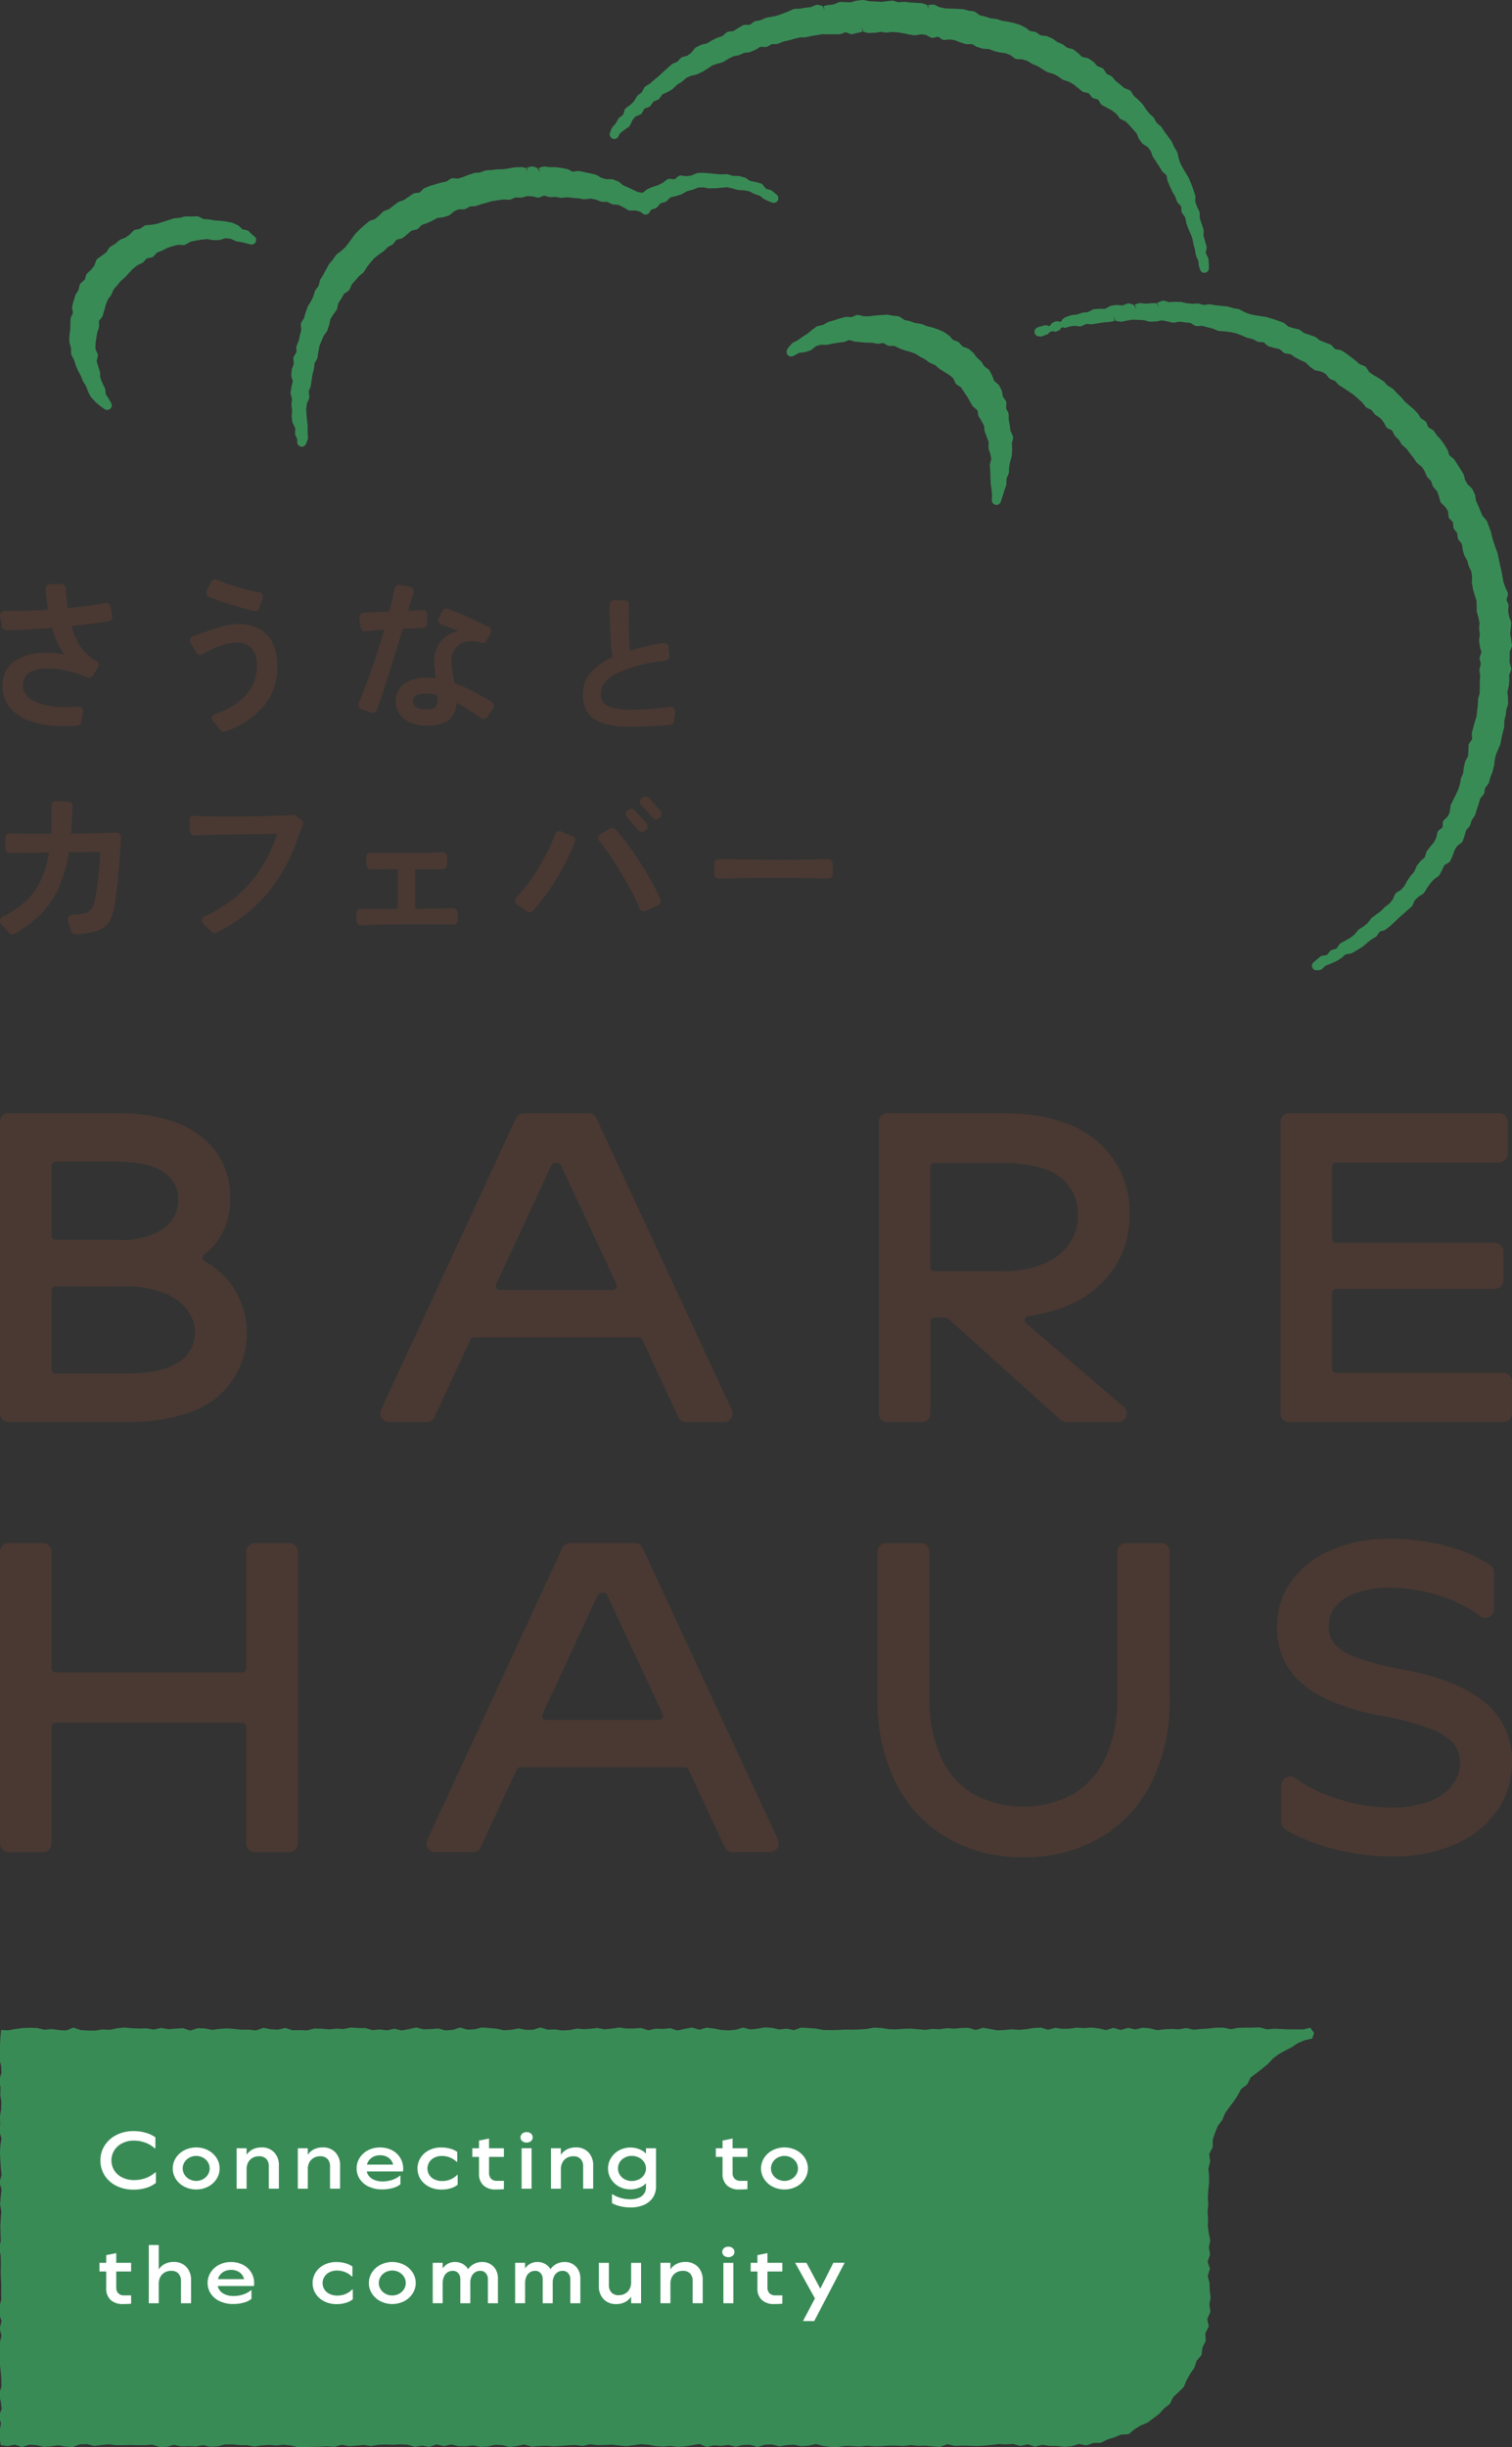 <svg xmlns="http://www.w3.org/2000/svg" xmlns:xlink="http://www.w3.org/1999/xlink" width="165.637" height="268" viewBox="0 0 165.637 268"><rect x="0" y="0" width="165.637" height="268" fill="#333333" stroke="none"/><defs><clipPath id="a"><rect width="165.637" height="268" fill="none"/></clipPath></defs><g clip-path="url(#a)"><path d="M.954,171.545A.954.954,0,0,1,0,170.591V138.649a.954.954,0,0,1,.954-.954H12.7c4.037,0,7.158.85,9.274,2.525a8.177,8.177,0,0,1,3.239,6.8,7.483,7.483,0,0,1-2.827,6.18.452.452,0,0,0,.06.744,9.4,9.4,0,0,1,2.6,2.14,9.181,9.181,0,0,1-1.44,12.874c-2.236,1.718-5.592,2.59-9.972,2.59ZM6.1,156.672a.452.452,0,0,0-.452.452v8.65a.452.452,0,0,0,.452.452h7.4c2.864,0,4.859-.416,6.1-1.271a3.769,3.769,0,0,0,1.755-3.293,4.136,4.136,0,0,0-.761-2.3,5.608,5.608,0,0,0-2.506-1.905,11.564,11.564,0,0,0-4.585-.78Zm0-13.656a.452.452,0,0,0-.452.452v7.665a.453.453,0,0,0,.452.452h6.882a8.269,8.269,0,0,0,4.934-1.24,3.78,3.78,0,0,0,1.6-3.233,3.414,3.414,0,0,0-1.551-2.923c-1.1-.789-2.865-1.172-5.408-1.172Z" transform="translate(0 -15.787)" fill="#493932"/><path d="M80.573,171.545a.953.953,0,0,1-.864-.551l-3.952-8.479a.453.453,0,0,0-.409-.261H57.337a.454.454,0,0,0-.41.262l-3.936,8.477a.954.954,0,0,1-.865.552h-4.12a.954.954,0,0,1-.866-1.354l14.785-31.942a.954.954,0,0,1,.866-.553h7.07a.952.952,0,0,1,.865.552L85.557,170.19a.953.953,0,0,1-.865,1.355ZM66.207,143.157a.452.452,0,0,0-.409.261l-6.046,13.015a.453.453,0,0,0,.41.642H72.513a.452.452,0,0,0,.409-.644l-6.066-13.014a.453.453,0,0,0-.409-.261Z" transform="translate(-5.395 -15.787)" fill="#493932"/><path d="M129.3,171.545a.955.955,0,0,1-.638-.244l-12.319-11.087a.453.453,0,0,0-.3-.117h-1.209a.452.452,0,0,0-.452.452v10.042a.954.954,0,0,1-.954.954h-3.742a.953.953,0,0,1-.954-.954V138.65a.953.953,0,0,1,.954-.954h12.593c4.414,0,7.869,1,10.266,2.976A10.136,10.136,0,0,1,136.2,148.9a10.362,10.362,0,0,1-1.628,5.69,11.18,11.18,0,0,1-4.807,4.032,15.79,15.79,0,0,1-4.662,1.3.451.451,0,0,0-.236.791l10.7,9.155a.953.953,0,0,1-.621,1.678Zm-14.469-28.389a.452.452,0,0,0-.452.452v10.951a.453.453,0,0,0,.452.452h7.4a11.3,11.3,0,0,0,4.7-.87,6.242,6.242,0,0,0,2.742-2.23,5.289,5.289,0,0,0,.882-2.922,5.041,5.041,0,0,0-1.962-4.271c-1.344-1.036-3.483-1.562-6.358-1.562Z" transform="translate(-12.466 -15.787)" fill="#493932"/><path d="M159.4,171.545a.953.953,0,0,1-.954-.954V138.65a.953.953,0,0,1,.954-.954h22.981a.953.953,0,0,1,.954.954v3.507a.954.954,0,0,1-.954.954H164.546a.452.452,0,0,0-.452.452v7.9a.452.452,0,0,0,.452.452H181.91a.954.954,0,0,1,.954.954V156a.955.955,0,0,1-.954.954H164.546a.452.452,0,0,0-.452.452v8.275a.452.452,0,0,0,.452.452h18.3a.953.953,0,0,1,.954.954v3.508a.953.953,0,0,1-.954.954Z" transform="translate(-18.166 -15.787)" fill="#493932"/><path d="M27.934,224.736a.953.953,0,0,1-.954-.954V211.017a.453.453,0,0,0-.452-.452H6.1a.453.453,0,0,0-.452.452v12.765a.953.953,0,0,1-.954.954H.954A.954.954,0,0,1,0,223.782V191.841a.954.954,0,0,1,.954-.954H4.7a.953.953,0,0,1,.954.954v12.765a.452.452,0,0,0,.452.452H26.529a.452.452,0,0,0,.452-.452V191.841a.953.953,0,0,1,.954-.954h3.742a.954.954,0,0,1,.954.954v31.942a.954.954,0,0,1-.954.954Z" transform="translate(0 -21.886)" fill="#493932"/><path d="M86.3,224.735a.953.953,0,0,1-.864-.551L81.481,215.7a.453.453,0,0,0-.409-.261H63.061a.455.455,0,0,0-.41.262l-3.936,8.477a.954.954,0,0,1-.865.552h-4.12a.953.953,0,0,1-.866-1.354l14.785-31.942a.954.954,0,0,1,.866-.553h7.071a.954.954,0,0,1,.865.552l14.83,31.942a.953.953,0,0,1-.865,1.355ZM71.931,196.346a.452.452,0,0,0-.409.261l-6.045,13.015a.452.452,0,0,0,.409.642h12.35a.451.451,0,0,0,.409-.644l-6.066-13.014a.454.454,0,0,0-.409-.261Z" transform="translate(-6.051 -21.886)" fill="#493932"/><path d="M124.555,225.3a16.4,16.4,0,0,1-8.273-2.083,14.435,14.435,0,0,1-5.687-6.049,20.287,20.287,0,0,1-2.026-9.355V191.842a.953.953,0,0,1,.954-.954h3.788a.953.953,0,0,1,.954.954v15.925a15.79,15.79,0,0,0,1.2,6.436,9.054,9.054,0,0,0,3.49,4.1,11.549,11.549,0,0,0,11.2,0,9.069,9.069,0,0,0,3.492-4.1,15.836,15.836,0,0,0,1.2-6.435V191.842a.953.953,0,0,1,.954-.954h3.835a.954.954,0,0,1,.954.954v15.972a20.266,20.266,0,0,1-2.027,9.356,14.442,14.442,0,0,1-5.687,6.048,16.5,16.5,0,0,1-8.32,2.083" transform="translate(-12.448 -21.886)" fill="#493932"/><path d="M170.536,225.148a25.186,25.186,0,0,1-6.368-.838,19.783,19.783,0,0,1-5.216-2.1.955.955,0,0,1-.46-.816v-4.056a.953.953,0,0,1,1.51-.774,16.419,16.419,0,0,0,4.747,2.3,19.384,19.384,0,0,0,5.74.916,11.423,11.423,0,0,0,4.336-.713,5.451,5.451,0,0,0,2.456-1.818,4.078,4.078,0,0,0,.777-2.364,3.213,3.213,0,0,0-.685-2.077,6.333,6.333,0,0,0-2.546-1.635,29.018,29.018,0,0,0-5.368-1.425c-3.854-.731-6.741-1.888-8.583-3.44a7.819,7.819,0,0,1-2.853-6.344,8.383,8.383,0,0,1,1.521-4.91,10.4,10.4,0,0,1,4.334-3.431,15.655,15.655,0,0,1,6.472-1.265,23.749,23.749,0,0,1,6.4.84,14.931,14.931,0,0,1,4.636,2.072.951.951,0,0,1,.4.776v4.014a.954.954,0,0,1-1.531.76,14.823,14.823,0,0,0-4.224-2.158,17.533,17.533,0,0,0-5.633-.935,10.453,10.453,0,0,0-3.937.641,4.743,4.743,0,0,0-2.149,1.557,3.531,3.531,0,0,0-.638,2.039,3,3,0,0,0,.581,1.835,5.436,5.436,0,0,0,2.32,1.5,29.124,29.124,0,0,0,5.276,1.379c3.884.733,6.856,1.92,8.834,3.528a8.1,8.1,0,0,1,3.071,6.677,9.1,9.1,0,0,1-1.563,5.159,10.835,10.835,0,0,1-4.544,3.718,16.757,16.757,0,0,1-7.11,1.386" transform="translate(-18.118 -21.825)" fill="#493932"/><path d="M7.055,87.808a11.567,11.567,0,0,1-3.371-.433A4.973,4.973,0,0,1,.86,85.489a3.768,3.768,0,0,1-.487-2.93,2.925,2.925,0,0,1,1.17-1.823,5.178,5.178,0,0,1,2.372-.9,8.194,8.194,0,0,1,1.118-.076,10.279,10.279,0,0,1,2,.21A9.644,9.644,0,0,1,5.7,77.051q-1.507.125-2.922.195Q1.641,77.3.709,77.3a.5.5,0,0,1-.494-.41L.009,75.777A.5.5,0,0,1,.5,75.182H.515q.442.011.93.011c.292,0,.6,0,.912-.009.928-.018,1.9-.061,2.9-.132-.071-.449-.131-.907-.178-1.372-.029-.293-.055-.591-.075-.9a.5.5,0,0,1,.5-.536l.624,0c.2,0,.38-.008.546-.015H6.7a.5.5,0,0,1,.5.468c.02.309.046.61.077.9l.142,1.293q1.311-.141,2.5-.309c.577-.082,1.108-.174,1.586-.271a.556.556,0,0,1,.1-.01.5.5,0,0,1,.492.406c.032.165.177.857.209,1.008a.5.5,0,0,1-.4.6c-.483.085-1.016.166-1.593.243q-1.187.158-2.48.3a7.351,7.351,0,0,0,1.2,2.524,4.78,4.78,0,0,0,1.515,1.278.5.5,0,0,1,.174.723c-.175.271-.306.492-.424.715l-.072.141a.5.5,0,0,1-.448.274.512.512,0,0,1-.19-.036,13.019,13.019,0,0,0-3.168-.9,8.755,8.755,0,0,0-1.16-.082,4.618,4.618,0,0,0-1.523.225,1.627,1.627,0,0,0-1.194,1.248c-.167.975.3,1.7,1.434,2.213a8.269,8.269,0,0,0,3.346.536c.394,0,.816-.013,1.262-.04l.03,0a.5.5,0,0,1,.488.622c-.035.143-.067.29-.1.442q-.064.329-.1.59a.5.5,0,0,1-.464.434c-.481.03-.942.047-1.377.047" transform="translate(0 -8.281)" fill="#493932"/><path d="M25.829,73.591q.3.12.652.254.726.275,1.567.539t1.665.488q.554.15,1.042.255a.488.488,0,0,0,.106.012.5.5,0,0,0,.478-.351l.064-.2c.083-.253.174-.51.3-.829a.5.5,0,0,0-.383-.675c-.41-.071-.843-.163-1.3-.276-.7-.176-1.4-.384-2.071-.62-.465-.163-.885-.325-1.255-.483a.5.5,0,0,0-.2-.041.5.5,0,0,0-.458.294l-.066.141c-.112.236-.229.469-.353.7l-.047.085a.5.5,0,0,0,.253.706" transform="translate(-2.925 -8.217)" fill="#493932"/><path d="M32.473,79.1a3.415,3.415,0,0,0-1.5-1.443,4.862,4.862,0,0,0-2.16-.461A6.672,6.672,0,0,0,27,77.471c-.635.181-1.29.395-1.947.637-.413.152-.82.29-1.216.413a.51.51,0,0,0-.315.324.527.527,0,0,0,.062.459q.256.389.487.8l.112.2a.5.5,0,0,0,.3.249.5.5,0,0,0,.39-.046c.308-.176.628-.343.956-.5a10.352,10.352,0,0,1,1.479-.568,4.837,4.837,0,0,1,1.345-.212,2.241,2.241,0,0,1,1.533.539,2.6,2.6,0,0,1,.645,1.957,4.655,4.655,0,0,1-1.293,3.365,7.615,7.615,0,0,1-3.3,1.948.5.5,0,0,0-.212.817q.312.339.581.669c.075.092.142.179.2.259a.5.5,0,0,0,.578.177,9.709,9.709,0,0,0,4.172-2.719,6.522,6.522,0,0,0,1.505-4.587,5.44,5.44,0,0,0-.593-2.558" transform="translate(-2.694 -8.851)" fill="#493932"/><path d="M51.817,87.762a3.973,3.973,0,0,1-2.453-.718,2.456,2.456,0,0,1-.052-3.833,4.093,4.093,0,0,1,2.541-.691c.165,0,.328.006.487.017s.315.03.469.054l-.072-.765c-.023-.234-.047-.44-.07-.617a3.594,3.594,0,0,1,.62-2.567,3.267,3.267,0,0,1,1.983-1.222c-.46-.2-.909-.384-1.346-.549q-.276-.1-.52-.191a.5.5,0,0,1-.266-.722c.113-.2.225-.4.335-.6l.068-.128a.5.5,0,0,1,.612-.251q.4.139.869.326.725.293,1.487.638t1.451.69c.249.124.476.243.683.354a.5.5,0,0,1,.183.711q-.1.159-.21.343c-.09.152-.172.295-.246.429a.5.5,0,0,1-.61.228,3.088,3.088,0,0,0-.879-.179l-.151,0a2.475,2.475,0,0,0-1.088.243,1.914,1.914,0,0,0-.876.876,2.607,2.607,0,0,0-.186,1.54q.035.374.124.885c.058.344.112.691.158,1.046A16.522,16.522,0,0,1,57.2,84.158c.6.326,1.185.668,1.759,1.023a.5.5,0,0,1,.143.722c-.1.131-.195.275-.3.433s-.2.313-.29.464a.5.5,0,0,1-.331.238.5.5,0,0,1-.4-.087c-.344-.252-.7-.5-1.069-.738a18.5,18.5,0,0,0-1.638-.948,2.32,2.32,0,0,1-.832,1.9,4.037,4.037,0,0,1-2.426.6m-.054-3.506a2.287,2.287,0,0,0-1.107.2.715.715,0,0,0-.344.663.7.7,0,0,0,.344.62,1.792,1.792,0,0,0,1,.23c.62,0,1-.089,1.16-.274a1.15,1.15,0,0,0,.2-.842,1.089,1.089,0,0,1-.018-.2,1.775,1.775,0,0,0-.018-.241,5.1,5.1,0,0,0-1.223-.158M45.91,86.383a.505.505,0,0,1-.194-.039q-.232-.1-.5-.194t-.521-.171a.5.5,0,0,1-.312-.269.5.5,0,0,1,0-.413c.144-.333.3-.7.457-1.112q.38-.975.788-2.126t.806-2.382q.4-1.23.736-2.4-.815.053-1.488.106c-.207.016-.594.051-.611.051a.5.5,0,0,1-.5-.451c-.005-.05-.078-.677-.112-.947a.605.605,0,0,1,.109-.434.544.544,0,0,1,.361-.22s2.138-.065,2.788-.089q.248-.922.425-1.718c.066-.3.121-.568.166-.807a.5.5,0,0,1,.493-.411.531.531,0,0,1,.092.008c.164.031.345.062.541.095s.366.058.529.081a.5.5,0,0,1,.418.624q-.056.215-.132.482L49.8,75.207c.426-.023.82-.05,1.185-.08,0,0,.4-.034.419-.034a.5.5,0,0,1,.342.134.505.505,0,0,1,.16.379c0,.134-.013.808-.015.97a.5.5,0,0,1-.489.5l-.629.02q-.726.025-1.559.061-.389,1.311-.822,2.71t-.85,2.7q-.417,1.3-.77,2.346l-.385,1.131a.5.5,0,0,1-.475.34" transform="translate(-5.083 -8.296)" fill="#493932"/><path d="M77.321,88.1a9.755,9.755,0,0,1-3.044-.39,3.032,3.032,0,0,1-1.649-1.179,3.649,3.649,0,0,1-.5-1.985,3.484,3.484,0,0,1,.829-2.319,6.848,6.848,0,0,1,2.39-1.729q-.08-.636-.144-1.507t-.1-1.783q-.04-.916-.056-1.706c-.006-.28-.008-.534-.008-.758a.5.5,0,0,1,.5-.5l.223.008q.287.011.563.011l.359,0a.5.5,0,0,1,.5.529c-.011.191-.018.4-.023.629-.011.467-.013.968-.008,1.5s.021,1.047.048,1.546.056.935.088,1.307c.6-.188,1.255-.362,1.96-.518.529-.116,1.093-.223,1.683-.32a.5.5,0,0,1,.081-.007.5.5,0,0,1,.5.469l.006.09q.024.367.072.725l.012.092a.5.5,0,0,1-.433.568,17.422,17.422,0,0,0-5.166,1.3c-1.273.619-1.919,1.394-1.919,2.3a1.588,1.588,0,0,0,.3,1,1.887,1.887,0,0,0,1.077.583,9.487,9.487,0,0,0,2.175.191c.3,0,.669-.017,1.116-.049s.91-.068,1.394-.112.928-.085,1.332-.127c0,0,.246-.025.264-.025a.5.5,0,0,1,.5.573c-.052.292-.087.547-.108.791l-.01.12a.541.541,0,0,1-.461.5q-.274.023-.6.044-.606.04-1.282.072c-.452.022-.893.04-1.322.057s-.811.023-1.14.023" transform="translate(-8.269 -8.512)" fill="#493932"/><path d="M1.356,113.7a.5.5,0,0,1-.39-.186c-.059-.073-.125-.151-.2-.232q-.291-.336-.611-.663a.554.554,0,0,1-.154-.452.517.517,0,0,1,.251-.385,12.328,12.328,0,0,0,2.143-1.35,7.34,7.34,0,0,0,1.912-2.32,10.834,10.834,0,0,0,1.054-3.381q-1.028,0-1.992.017l-1.692.035c-.209.005-.576.019-.583.019a.5.5,0,0,1-.5-.491l-.023-1.158a.5.5,0,0,1,.5-.516c.007,0,.441.015.688.021q.77.019,1.761.018H5.6q.053-.744.052-1.593c.012-.426.009-.836-.009-1.232l-.012-.242a.5.5,0,0,1,.5-.528l1.365.078a.5.5,0,0,1,.471.553c-.025.232-.041.446-.051.67-.011.243-.024.452-.035.629l-.035.849c-.012.272-.031.537-.054.8L10,102.624q1.052-.017,1.911-.053c.307-.012.834-.038.843-.038a.5.5,0,0,1,.351.143.508.508,0,0,1,.151.376q-.013.4-.043.892-.053.875-.133,1.895t-.186,2.035q-.106,1.019-.221,1.886a12.5,12.5,0,0,1-.257,1.417,3.231,3.231,0,0,1-.735,1.488,2.877,2.877,0,0,1-1.417.761,10.764,10.764,0,0,1-1.967.265H8.265a.5.5,0,0,1-.483-.37l-.088-.311c-.076-.266-.159-.531-.248-.8a.506.506,0,0,1,.463-.666,8.065,8.065,0,0,0,1.033-.078,1.633,1.633,0,0,0,.921-.4,1.983,1.983,0,0,0,.46-.9,12.236,12.236,0,0,0,.257-1.285c.076-.5.145-1.021.2-1.558s.106-1.041.142-1.514.054-.85.054-1.133l-1.2.008-2.235.027a14.853,14.853,0,0,1-1.211,4.1,9.9,9.9,0,0,1-2.09,2.886,14.171,14.171,0,0,1-2.633,1.934.5.5,0,0,1-.251.068" transform="translate(0 -11.36)" fill="#493932"/><path d="M26.193,113.76a.5.5,0,0,1-.363-.155l-.27-.282q-.3-.305-.6-.589a.5.5,0,0,1,.138-.826,14.005,14.005,0,0,0,6.166-5.233,15.48,15.48,0,0,0,1.78-3.8q-.319,0-1.037.017t-1.664.027q-.947.009-1.974.027t-1.992.043l-2.405.062a.506.506,0,0,1-.5-.49c0-.073-.043-1.094-.044-1.124a.5.5,0,0,1,.5-.523h.027c.288.016.618.029.989.04q.964.025,2.134.035l.775,0q.793,0,1.616-.012,1.222-.019,2.329-.045c.737-.017,1.386-.038,1.946-.061q.664-.029,1.048-.057h.036a.5.5,0,0,1,.3.1c.109.081.523.4.578.444a.5.5,0,0,1,.151.593c-.034.079-.069.164-.1.255q-.142.364-.39.894a18.55,18.55,0,0,1-3.515,6.454,17.533,17.533,0,0,1-5.426,4.145.5.5,0,0,1-.226.054" transform="translate(-2.685 -11.559)" fill="#493932"/><path d="M44.6,113.426a.5.5,0,0,1-.5-.485c0-.006,0-.051,0-.058-.006-.236-.009-.486-.009-.74a.526.526,0,0,1,.151-.368.513.513,0,0,1,.352-.153l.461.008q.341.005.744.005l.87-.005c.617-.006,1.27-.009,1.954-.009v-4.338q-1.133,0-2.081.009c-.33,0-.856.012-.86.012a.5.5,0,0,1-.5-.493l-.019-.848a.5.5,0,0,1,.5-.5l2.058.026q.883.009,1.84.01t1.85-.01q.894-.008,1.593-.035l.544-.021a.5.5,0,0,1,.5.519c-.006.287-.01.542-.01.8a.554.554,0,0,1-.15.379.53.53,0,0,1-.355.166s-.546-.005-.893-.005H50.531v4.32l4.162-.051a.5.5,0,0,1,.347.14.507.507,0,0,1,.155.351c0,.041.009.6.01.813a.5.5,0,0,1-.5.5c-.007,0-.463-.016-.737-.022q-.851-.017-1.984-.018H49.637q-1.212,0-2.337.018t-1.975.053c-.266.012-.717.035-.727.035" transform="translate(-5.055 -12.088)" fill="#493932"/><path d="M65.313,111.21a.5.5,0,0,1-.306-.1l-.236-.178q-.355-.256-.718-.5l-.1-.063a.5.5,0,0,1-.089-.769,15.244,15.244,0,0,0,1-1.16,21.015,21.015,0,0,0,1.39-2.011,24.462,24.462,0,0,0,1.186-2.177c.263-.548.493-1.088.685-1.61a.5.5,0,0,1,.471-.327.5.5,0,0,1,.215.048l.177.082c.266.126.536.24.807.347l.212.083a.5.5,0,0,1,.282.652,25.462,25.462,0,0,1-1.175,2.539,27.094,27.094,0,0,1-1.771,2.9,21.275,21.275,0,0,1-1.663,2.083.506.506,0,0,1-.371.164M77.84,111.1a.488.488,0,0,1-.18-.035.5.5,0,0,1-.285-.278c-.215-.525-.474-1.078-.768-1.645-.394-.758-.825-1.526-1.285-2.286s-.931-1.486-1.407-2.169c-.334-.477-.658-.912-.966-1.3a.5.5,0,0,1,.154-.753l.093-.051c.266-.145.506-.282.736-.418l.19-.113a.511.511,0,0,1,.26-.072.5.5,0,0,1,.374.166c.364.406.751.88,1.15,1.409.5.666,1.008,1.393,1.505,2.161s.96,1.551,1.38,2.328c.327.6.617,1.185.864,1.73a.5.5,0,0,1-.265.672l-.243.1q-.445.2-.877.4l-.213.1a.489.489,0,0,1-.219.051m-.2-8.7a.5.5,0,0,1-.374-.168c-.109-.122-1.286-1.414-1.286-1.414a.5.5,0,0,1,.044-.719l.12-.1a.5.5,0,0,1,.683.027l1.3,1.437a.5.5,0,0,1-.046.718l-.117.1a.507.507,0,0,1-.327.12m1.523-1.355a.5.5,0,0,1-.347-.167l-.362-.411q-.275-.311-.559-.612l-.359-.384A.5.5,0,0,1,77.4,99.1a.5.5,0,0,1,.171-.35l.112-.1a.507.507,0,0,1,.331-.124.5.5,0,0,1,.352.145l1.3,1.429a.5.5,0,0,1,.131.362.509.509,0,0,1-.166.35l-.114.1a.5.5,0,0,1-.335.128h-.029" transform="translate(-7.306 -11.296)" fill="#493932"/><path d="M101.36,106.9l0-.106a.5.5,0,0,0-.5-.514c-.007,0-.387.013-.607.019l-1.889.035q-1.092.017-2.319.018t-2.454-.009q-1.228-.009-2.3-.027c-.717-.012-2.4-.05-2.407-.05a.5.5,0,0,0-.5.506c0,.053,0,1.082,0,1.134a.5.5,0,0,0,.5.506c.007,0,.527-.019.829-.025l1.921-.035q1.066-.017,2.247-.018h2.336q1.154,0,2.182.018l1.8.035.664.017a.5.5,0,0,0,.5-.507l0-.138c-.005-.289-.005-.575,0-.859" transform="translate(-10.133 -12.184)" fill="#493932"/><path d="M158.907,110.538a.5.5,0,0,1-.327-.884l.7-.594a.5.5,0,0,1,.245-.114l.421-.069a.258.258,0,0,0,.158-.094l.243-.312a.5.5,0,0,1,.259-.174l.391-.111a.252.252,0,0,0,.141-.1l.245-.366a.494.494,0,0,1,.171-.158l1.066-.6.433-.337.417-.5a.5.5,0,0,1,.123-.108l.481-.3.417-.351.4-.509a.5.5,0,0,1,.1-.1l.977-.724.374-.389.54-.417.364-.443.24-.542a.5.5,0,0,1,.2-.235l.441-.263.392-.426.311-.571.344-.512.421-.483.264-.6a.512.512,0,0,1,.066-.112l.352-.456a.481.481,0,0,1,.072-.075l.356-.3a.24.24,0,0,0,.07-.11l.154-.5a.505.505,0,0,1,.084-.16l.344-.44.384-.458.268-.5.122-.557a.5.5,0,0,1,.189-.3l.3-.225a.251.251,0,0,0,.1-.194l.009-.357a.5.5,0,0,1,.156-.35l.353-.337a.243.243,0,0,0,.053-.074l.2-.42.082-.661a.5.5,0,0,1,.045-.163l.239-.507.3-.575.26-.574.194-.588.1-.6a.518.518,0,0,1,.041-.132l.207-.449.058-.582.17-.724a.47.47,0,0,1,.051-.129l.237-.42a.255.255,0,0,0,.025-.095l.035-.543.02-.57a.5.5,0,0,1,.095-.277l.254-.35a.25.25,0,0,0,.046-.172l-.042-.435a.515.515,0,0,1,.014-.176l.152-.579.171-.623.181-.58.145-1.282.035-.629a.5.5,0,0,1,.018-.107l.144-.516.017-.639,0-.639.041-.61-.074-.6a.489.489,0,0,1,.011-.189l.12-.471a.272.272,0,0,0,0-.12l-.106-.452a.506.506,0,0,1,.015-.283l.149-.417a.246.246,0,0,0,0-.158l-.127-.425-.107-.736a.484.484,0,0,1,0-.156l.088-.495-.084-.625a.483.483,0,0,1,0-.119l.048-.521-.122-.625-.173-.61a.5.5,0,0,1-.019-.135l0-.579-.028-.56-.2-.616-.181-.63-.115-.66a.473.473,0,0,1-.006-.112l.029-.564-.075-.555-.28-.591a.448.448,0,0,1-.038-.1l-.129-.51-.314-.568a.47.47,0,0,1-.047-.113l-.141-.5-.087-.6a.264.264,0,0,0-.055-.126l-.292-.356a.509.509,0,0,1-.11-.255l-.058-.452a.241.241,0,0,0-.05-.121l-.277-.355a.5.5,0,0,1-.105-.28l-.025-.417a.246.246,0,0,0-.072-.16L173.5,61.1a.5.5,0,0,1-.142-.309l-.041-.471a.254.254,0,0,0-.038-.112l-.246-.389-.438-.421a.5.5,0,0,1-.14-.231l-.158-.563-.185-.507a.23.23,0,0,0-.046-.075l-.336-.384a.5.5,0,0,1-.1-.166l-.164-.469a.229.229,0,0,0-.056-.091l-.345-.36a.506.506,0,0,1-.1-.153l-.217-.517-.3-.473-.513-.424a.506.506,0,0,1-.105-.116l-.313-.473-.386-.477-.346-.48-.487-.427a.509.509,0,0,1-.1-.122l-.263-.439-.414-.416a.5.5,0,0,1-.1-.137l-.2-.405a.25.25,0,0,0-.114-.116l-.385-.192a.507.507,0,0,1-.22-.215l-.249-.472-.355-.436-.506-.335a.492.492,0,0,1-.131-.119l-.295-.385a.241.241,0,0,0-.092-.073l-.438-.209a.5.5,0,0,1-.185-.151l-.325-.43-.957-.855-1.032-.7-.537-.334a.527.527,0,0,1-.108-.09l-.318-.354a.256.256,0,0,0-.084-.055l-.444-.178a.512.512,0,0,1-.2-.152l-.314-.393a.246.246,0,0,0-.079-.066l-.411-.216-.614-.129a.5.5,0,0,1-.2-.085l-.427-.3-.483-.47a.228.228,0,0,0-.075-.051l-.5-.223-.583-.307-.467-.318a.259.259,0,0,0-.1-.038l-.475-.073a.5.5,0,0,1-.256-.12l-.351-.308a.259.259,0,0,0-.111-.057l-.512-.117-.573-.152a.489.489,0,0,1-.209-.114l-.33-.3a.25.25,0,0,0-.152-.064l-.437-.027a.5.5,0,0,1-.212-.062l-.452-.251-.627-.144a.582.582,0,0,1-.1-.034l-.54-.244-.585-.224-.593-.114-.622-.086-.63-.043a.5.5,0,0,1-.164-.04l-.521-.225-.579-.137-.542-.155h-.045c-.153,0-.533.024-.534.024H145.8a.5.5,0,0,1-.26-.073l-.418-.253a.255.255,0,0,0-.112-.036l-.522-.036-.569-.092-.6.105a.472.472,0,0,1-.1.011.488.488,0,0,1-.112-.013l-.576-.132-.53-.1H141.9l-.5.1-.717.037a.492.492,0,0,1-.128-.017l-.546-.145c-.053-.007-1.2-.058-1.255-.059l-.613.1-.583.112a.484.484,0,0,1-.095.009.53.53,0,0,1-.084-.006l-.5-.086-.211-.487.112.49-.475.109-.742.056-1.238.2a.473.473,0,0,1-.079.006c-.013,0-.489-.036-.543-.039a.272.272,0,0,0-.081.024l-.423.2a.5.5,0,0,1-.211.047.543.543,0,0,1-.066,0l-.521-.068-.588.087-.342.119a.516.516,0,0,1-.17.029.331.331,0,0,0-.516.228l-.181.069-.314.135a.595.595,0,0,0-.8.248l-.128.033-.517.2a.5.5,0,0,1-.175.032c-.019,0-.214-.02-.214-.02a.5.5,0,0,1-.176-.946l.08-.04a.466.466,0,0,1,.088-.035l.571-.166a.461.461,0,0,1,.091-.018s.242-.023.258-.023a.259.259,0,0,0,.453-.14l.276-.182a.508.508,0,0,1,.215-.08l.237-.029a.487.487,0,0,1,.062,0,.233.233,0,0,0,.4-.161l.307-.228a.5.5,0,0,1,.135-.073l.536-.184a.539.539,0,0,1,.113-.025l.528-.053.595-.2a.491.491,0,0,1,.124-.027l.482-.042a.254.254,0,0,0,.086-.027l.443-.239a.5.5,0,0,1,.2-.058l.586-.042.543.009a.245.245,0,0,0,.118-.035l.419-.245a.506.506,0,0,1,.182-.065l.543-.08a.513.513,0,0,1,.073-.005c.016,0,.568.054.573.054a.274.274,0,0,0,.1-.016l.431-.17a.5.5,0,0,1,.331-.012l.42.128.28.475L139,37.614l.423-.131a.49.49,0,0,1,.148-.022c.018,0,.6.061.6.061.066,0,.631-.043.631-.043l.548-.022.282.443-.195-.462.479-.2a.51.51,0,0,1,.195-.039.487.487,0,0,1,.143.02l.456.135h.019c.13,0,.606-.033.606-.033l.66.012a.5.5,0,0,1,.1.012l.579.127.606.066c.06,0,.574-.039.586-.039a.52.52,0,0,1,.138.019l.473.135.1.007.548-.068a.486.486,0,0,1,.062,0,.46.46,0,0,1,.085.007l.559.1.614.063.633.058a.468.468,0,0,1,.1.019l.566.172.6.107a.493.493,0,0,1,.144.051l.511.272.525.212.617.135.618.1.575.08.708.206.606.2.6.221a.526.526,0,0,1,.155.091l.371.32a.268.268,0,0,0,.072.035l.514.162.557.128a.508.508,0,0,1,.19.089l.405.309.6.2.612.217a.5.5,0,0,1,.15.084l.382.313,1.125.439a.5.5,0,0,1,.192.131l.291.321a.252.252,0,0,0,.143.079l.452.077a.492.492,0,0,1,.182.069l.5.312,1.035.785.425.377a.261.261,0,0,0,.076.046l.451.17a.5.5,0,0,1,.244.2l.27.419a.244.244,0,0,0,.068.07l.437.307.537.315.543.356a.465.465,0,0,1,.095.081l.344.378.542.336a.533.533,0,0,1,.112.092l.384.422.447.421.433.514.45.39.483.4.462.484a.512.512,0,0,1,.063.081l.255.413a.245.245,0,0,0,.071.071l.394.259a.5.5,0,0,1,.19.234l.156.392a.257.257,0,0,0,.105.122l.387.228a.494.494,0,0,1,.158.145l.335.478.38.407.424.582.342.561a.49.49,0,0,1,.054.125l.12.431a.24.24,0,0,0,.081.114l.4.315a.506.506,0,0,1,.111.123l.641,1,.336.544a.511.511,0,0,1,.059.142l.128.511.257.475.45.429a.517.517,0,0,1,.114.154l.254.53a.508.508,0,0,1,.045.156l.063.516.258.566.247.6.221.506.425.511a.5.5,0,0,1,.091.151L178,62.509l.159.654.176.588.4,1.124.278,1.331.148.6.214,1.212.222.6.228.5a.5.5,0,0,1,.027.345l-.118.413a.253.253,0,0,0,.009.164l.158.384a.5.5,0,0,1,.035.243l-.052.5.117.622.189.535a.517.517,0,0,1,.028.2l-.042.585-.073.569.116.629.08.585a.5.5,0,0,1-.03.249l-.188.484a.249.249,0,0,0-.018.091v.536l-.022.552.165.561a.5.5,0,0,1-.011.335l-.171.442a.258.258,0,0,0-.017.1l.014.489-.056.648-.149.623a.27.27,0,0,0-.006.089l.064.556.01.67a.513.513,0,0,1-.025.159l-.174.536-.057.529-.151.638-.015.644a.532.532,0,0,1-.016.118l-.143.561-.138.608-.115.615a.483.483,0,0,1-.034.109l-.236.537-.24.583-.128.581-.058.553-.178.708-.242.622-.139.532a.493.493,0,0,1-.092.182l-.3.382a.247.247,0,0,0-.051.115l-.074.441a.494.494,0,0,1-.106.235l-.312.382a.242.242,0,0,0-.047.091l-.143.514-.213.619-.165.562a.514.514,0,0,1-.075.153l-.3.42-.18.56a.493.493,0,0,1-.1.189l-.32.366a.248.248,0,0,0-.052.1l-.147.519-.186.554a.491.491,0,0,1-.172.239l-.414.317a.248.248,0,0,0-.059.066l-.261.407-.215.618-.251.545a.505.505,0,0,1-.191.215l-.4.244a.238.238,0,0,0-.1.109l-.208.45-.279.529a.5.5,0,0,1-.162.18l-.448.3-.424.472-.346.5-.295.488a.5.5,0,0,1-.166.166l-.464.288-.387.368a.225.225,0,0,0-.055.08l-.207.482a.493.493,0,0,1-.136.184l-.443.377-.469.422-.482.421-.446.439-.475.437-.53.4a.5.5,0,0,1-.164.081l-.4.116a.237.237,0,0,0-.114.094l-.245.367a.52.52,0,0,1-.163.154l-.5.295-.466.384-.434.374-.633.393-.511.3a.512.512,0,0,1-.175.062l-.484.076a.258.258,0,0,0-.127.059l-.336.3-.563.372-.671.3-.514.2a.245.245,0,0,0-.08.05l-.355.324a.5.5,0,0,1-.312.131l-.293.015" transform="translate(-14.676 -4.264)" fill="#398b56"/><path d="M120.318,59.764a.481.481,0,0,1-.122-.015.5.5,0,0,1-.372-.577l0-.046,0-.581-.06-.615-.083-.573-.021-.707-.025-.621L119.6,55.4a.508.508,0,0,1,.017-.155l.125-.468a.26.26,0,0,0,0-.095l-.1-.518-.175-.529a.52.52,0,0,1-.025-.188l.027-.5a.257.257,0,0,0-.015-.1l-.183-.5-.228-.587a.527.527,0,0,1-.031-.133l-.046-.483a.247.247,0,0,0-.027-.08l-.251-.483-.3-.48a.525.525,0,0,1-.07-.19l-.06-.414a.251.251,0,0,0-.089-.158l-.372-.307a.511.511,0,0,1-.115-.135l-.583-1.009-.344-.509-.288-.445a.25.25,0,0,0-.076-.076l-.392-.249a.5.5,0,0,1-.189-.218l-.2-.444a.241.241,0,0,0-.068-.089l-.4-.335-1.052-.65a.465.465,0,0,1-.075-.057l-.373-.341-.58-.256a.485.485,0,0,1-.1-.057l-.467-.337-.525-.283-.508-.319L110.881,43l-.593-.165-.56-.193-.54-.267a.251.251,0,0,0-.113-.027l-.467,0a.5.5,0,0,1-.262-.074L108,42.067a.25.25,0,0,0-.131-.036l-.47.077a.551.551,0,0,1-.085.007.5.5,0,0,1-.1-.011L106.689,42l-.629-.012-.645-.054-.627-.062a.488.488,0,0,1-.1-.021l-.424-.134c-.035,0-.062,0-.083,0a.2.2,0,0,0-.077.012l-.455.178a.5.5,0,0,1-.129.031l-.563.06-.6.1-.6.127a.5.5,0,0,1-.1.011l-.549-.017-.5.138a.243.243,0,0,0-.088.045l-.444.355a.489.489,0,0,1-.15.082l-.519.178a.484.484,0,0,1-.112.025l-.514.052a.238.238,0,0,0-.079.025l-.633.329a.5.5,0,0,1-.685-.672l.087-.166a.469.469,0,0,1,.069-.1l.359-.405a.516.516,0,0,1,.141-.111l.544-.29.49-.357L99.623,41l.47-.387.488-.359a.507.507,0,0,1,.195-.086l.513-.105.564-.311a.529.529,0,0,1,.115-.049l.56-.157.6-.2.64-.162a.519.519,0,0,1,.122-.015l.521.031a.249.249,0,0,0,.075-.019l.444-.185a.513.513,0,0,1,.192-.038.467.467,0,0,1,.12.015l.509.126.629.007.6-.077.65-.054.7-.042a.492.492,0,0,1,.089.008l.56.1.553.053a.507.507,0,0,1,.239.089l.427.3a.233.233,0,0,0,.1.042l.459.087.646.225.637.1a.476.476,0,0,1,.111.03l.543.215.594.143.635.215.609.269a.529.529,0,0,1,.09.051l.483.35a.518.518,0,0,1,.078.069l.334.367a.244.244,0,0,0,.089.059l.445.171a.507.507,0,0,1,.2.137l.307.351a.25.25,0,0,0,.1.07l.51.191a.494.494,0,0,1,.143.083l.437.363a.456.456,0,0,1,.087.093l.315.436.467.429a.523.523,0,0,1,.089.108l.258.417a.265.265,0,0,0,.057.058l.413.305a.5.5,0,0,1,.145.17l.275.524.2.521a.246.246,0,0,0,.071.1l.381.32a.494.494,0,0,1,.127.163l.263.532a.48.48,0,0,1,.046.145l.073.473a.249.249,0,0,0,.04.091l.264.376a.5.5,0,0,1,.089.324l-.033.459a.244.244,0,0,0,.026.13l.2.406a.5.5,0,0,1,.053.214l.011.591.113.593.068.57.248.549a.5.5,0,0,1,.034.335l-.121.492.03.645-.035.681a.542.542,0,0,1-.017.106l-.16.575-.119.612-.023.563a.478.478,0,0,1-.04.179l-.2.471a.273.273,0,0,0-.02.091l-.017.57a.511.511,0,0,1-.029.154l-.195.541-.186.606-.2.629a.5.5,0,0,1-.478.349" transform="translate(-11.158 -4.464)" fill="#398b56"/><path d="M37.185,51.286a.49.49,0,0,1-.107-.012.5.5,0,0,1-.394-.521l.012-.19a.258.258,0,0,0-.021-.11l-.192-.434a.5.5,0,0,1-.042-.228l.024-.462a.244.244,0,0,0-.026-.125L36.2,48.72a.516.516,0,0,1-.046-.151L36.076,48a.524.524,0,0,1,0-.118l.052-.533-.076-.629a.48.48,0,0,1,0-.128l.063-.484a.255.255,0,0,0-.008-.088l-.136-.492a.517.517,0,0,1-.012-.212l.092-.585.135-.525a.253.253,0,0,0,0-.128l-.138-.473a.509.509,0,0,1-.018-.193l.061-.589a.458.458,0,0,1,.033-.132l.174-.444a.239.239,0,0,0,.011-.106l-.05-.452a.5.5,0,0,1,.07-.315l.236-.39a.251.251,0,0,0,.036-.135l-.01-.451a.513.513,0,0,1,.038-.2l.228-.549.122-.582.141-.537-.04-.595a.5.5,0,0,1,.08-.321l.27-.411.171-.614.228-.628a.556.556,0,0,1,.043-.089l.312-.506.268-.552.156-.53a.5.5,0,0,1,.08-.161l.3-.4a.269.269,0,0,0,.042-.089l.137-.54a.5.5,0,0,1,.059-.14l.3-.483.6-1.115a.5.5,0,0,1,.06-.088l.386-.451.351-.507a.481.481,0,0,1,.11-.114l.464-.35.456-.414.368-.469.714-.981.529-.531.481-.435.506-.415a.492.492,0,0,1,.162-.089l.471-.154a.28.28,0,0,0,.063-.04l.417-.356.405-.4a.507.507,0,0,1,.181-.113l.478-.173.5-.392.485-.364a.489.489,0,0,1,.144-.075l.5-.166,1-.68a.505.505,0,0,1,.223-.085l.428-.053a.257.257,0,0,0,.146-.072l.321-.321a.512.512,0,0,1,.164-.11l.542-.222,1.244-.372.555-.114a.289.289,0,0,0,.081-.034l.4-.258a.5.5,0,0,1,.269-.078l.575.042.56-.172.576-.23.614-.206a.473.473,0,0,1,.126-.025l.507-.034.6-.212a.483.483,0,0,1,.145-.03L58,20.982l.561-.074.711-.011.59-.094.619-.109.708-.036a.447.447,0,0,1,.083.007l.459.076.23.475-.135-.483.451-.126a.468.468,0,0,1,.135-.019.508.508,0,0,1,.17.029l.391.141.316.481-.154-.478.424-.136a.5.5,0,0,1,.154-.024.494.494,0,0,1,.062,0l.575.072.554-.007.715.084.643.132a.527.527,0,0,1,.134.049l.39.207a.239.239,0,0,0,.1.023l.535-.071a.43.43,0,0,1,.067,0,.5.5,0,0,1,.1.01l1.158.242.622.148a.49.49,0,0,1,.146.06l.447.273.512.161.63,0a.5.5,0,0,1,.181.034l.545.21a.512.512,0,0,1,.145.086l.393.334.567.242.58.277.5.232s.415.068.421.068a.261.261,0,0,0,.177-.054l.307-.251a.515.515,0,0,1,.108-.068l.484-.223.7-.23.491-.238.45-.346a.5.5,0,0,1,.31-.108.557.557,0,0,1,.066,0l.392.05a.263.263,0,0,0,.18-.057l.284-.239a.5.5,0,0,1,.323-.118.452.452,0,0,1,.077.006l.49.075.557-.073.566-.243a.485.485,0,0,1,.187-.043l.548-.02.722.059.637.07.623.042.642-.015a.5.5,0,0,1,.158.025l.463.153.636.017a.523.523,0,0,1,.123.018l.563.153a.5.5,0,0,1,.15.069l.4.273a.256.256,0,0,0,.073.027l.544.113.565.146a.5.5,0,0,1,.273.18l.269.351a.251.251,0,0,0,.133.09l.428.117a.511.511,0,0,1,.191.1l.45.381c.013.01.057.054.068.066a.5.5,0,0,1-.515.827l-.236-.077-.614-.277a.48.48,0,0,1-.1-.064l-.395-.314-.6-.207a.5.5,0,0,1-.087-.037l-.459-.252-.632-.12-.626-.035a.534.534,0,0,1-.112-.019l-.561-.167-.536-.112-1.289.112-.671.011a.562.562,0,0,1-.086-.007l-.555-.1-.56.023a.247.247,0,0,0-.086.019l-.47.2-.653.169-.573.319a.523.523,0,0,1-.094.042l-.564.186-.529.111a.242.242,0,0,0-.123.07l-.318.326a.5.5,0,0,1-.221.133l-.429.123a.251.251,0,0,0-.123.08l-.284.339a.5.5,0,0,1-.228.155l-.394.129a.252.252,0,0,0-.143.121l-.089.166a.5.5,0,0,1-.336.255.551.551,0,0,1-.107.012.5.5,0,0,1-.3-.1l-.237-.181a.236.236,0,0,0-.089-.043l-.462-.12-.607,0a.5.5,0,0,1-.255-.07l-.5-.3-.479-.231a.241.241,0,0,0-.088-.022l-.5-.036a.507.507,0,0,1-.184-.049l-.444-.216a.242.242,0,0,0-.105-.025l-.494-.007a.51.51,0,0,1-.178-.035l-.518-.206-.544-.111s-.7.081-.725.081a.475.475,0,0,1-.088-.008l-.555-.1-.607-.045L66.3,23.96s-.679.07-.7.07a.547.547,0,0,1-.1-.01l-.5-.1-.611.027a.506.506,0,0,1-.141-.02L63.82,23.8c-.036,0-.064-.005-.085-.005a.189.189,0,0,0-.079.013l-.406.161a.493.493,0,0,1-.186.036.51.51,0,0,1-.126-.016l-.5-.131-.571-.022-.561.159a.525.525,0,0,1-.143.02l-.546-.031a.251.251,0,0,0-.083.021l-.441.195a.5.5,0,0,1-.2.042l-.6-.036-1.227.175-1.193.338-.6.2a.488.488,0,0,1-.138.026l-.47.02a.253.253,0,0,0-.1.031l-.413.229a.5.5,0,0,1-.243.064l-.5,0a.25.25,0,0,0-.1.021l-.42.183-.479.4a.5.5,0,0,1-.187.1l-.5.148-.659.091a.252.252,0,0,0-.089.027l-.479.262L50.9,26.8l-.527.181a.253.253,0,0,0-.09.058l-.341.338a.5.5,0,0,1-.245.134l-.452.1a.259.259,0,0,0-.112.058l-.39.343-.453.376a.508.508,0,0,1-.21.1l-.429.1a.252.252,0,0,0-.145.093l-.266.347a.5.5,0,0,1-.163.138l-.458.243-.459.453a.452.452,0,0,1-.077.065l-.494.337-.456.36-.427.483-.382.5-.336.531a.5.5,0,0,1-.108.12l-.444.359-.385.452-.376.413-.232.53a.5.5,0,0,1-.185.229l-.41.274a.247.247,0,0,0-.081.089l-.251.458-.312.481-.035.082-.111.516a.485.485,0,0,1-.083.188l-.346.483-.289.452a.252.252,0,0,0-.035.088l-.095.5-.231.7a.492.492,0,0,1-.073.14l-.317.421-.472,1.124L39,40.878l-.092.632a.489.489,0,0,1-.063.181L38.6,42.1a.239.239,0,0,0-.021.081l-.049.488-.178.72-.188,1.241a.476.476,0,0,1-.03.111l-.176.442a.244.244,0,0,0-.012.118l.062.46a.494.494,0,0,1-.038.272l-.216.485-.086.591.034.648.055.64.073.575-.014.74.05.545a.49.49,0,0,1-.031.228l-.186.481a.5.5,0,0,1-.467.321" transform="translate(-4.122 -2.361)" fill="#398b56"/><path d="M12.726,47.967a.5.5,0,0,1-.293-.095l-.48-.345-.472-.4-.492-.524a.511.511,0,0,1-.077-.108l-.243-.461-.243-.648-.33-.536a.535.535,0,0,1-.042-.084l-.215-.547-.29-.525L9.3,43.136l-.195-.629-.275-.529a.5.5,0,0,1-.059-.229l-.006-.521L8.6,40.6a.543.543,0,0,1-.019-.13l-.006-.514.1-.743.02-.608.012-.578a.491.491,0,0,1,.046-.2l.189-.41a.247.247,0,0,0,.019-.145l-.078-.469a.519.519,0,0,1,.012-.215l.156-.566L9.24,35.4a.514.514,0,0,1,.058-.122l.274-.422.135-.544a.5.5,0,0,1,.165-.271l.346-.294a.254.254,0,0,0,.078-.12l.122-.417a.493.493,0,0,1,.144-.229l.4-.363.338-.435.209-.558a.5.5,0,0,1,.182-.243l.467-.333.436-.324a.268.268,0,0,0,.061-.066l.276-.424a.5.5,0,0,1,.166-.159l.5-.3.453-.387a.473.473,0,0,1,.14-.086l.52-.212.431-.289.416-.423a.5.5,0,0,1,.251-.142l.467-.1a.278.278,0,0,0,.091-.04l.393-.278a.489.489,0,0,1,.254-.091l.591-.042.595-.115L19.989,27a.548.548,0,0,1,.107-.022l.585-.056.541-.144a.5.5,0,0,1,.132-.018l.616.021.573-.026a.5.5,0,0,1,.228.055l.452.231a.259.259,0,0,0,.1.028l.46.018.709.126.6.031.65.085.643.123a.5.5,0,0,1,.112.036l.528.239a.511.511,0,0,1,.147.1l.316.314a.246.246,0,0,0,.1.05l.436.1a.5.5,0,0,1,.241.133l.407.4.148.105a.5.5,0,0,1-.282.917.512.512,0,0,1-.131-.017l-.255-.07-.623-.153-.627-.107a.5.5,0,0,1-.128-.041l-.49-.231-.544-.066-.1.01-.563.174a.5.5,0,0,1-.149.022l-.588,0a.493.493,0,0,1-.1-.01l-.536-.109-.649.065-.639.106-.552.114-.529.3a.506.506,0,0,1-.255.07l-.575-.022-.606.141-.595.2-.537.283-.523.2a.238.238,0,0,0-.089.061l-.329.353a.5.5,0,0,1-.271.151l-.421.082a.25.25,0,0,0-.135.077l-.3.332a.505.505,0,0,1-.157.116l-.49.231-.508.393-.843.915-.508.446-.382.462-.374.43-.266.592a.526.526,0,0,1-.061.106l-.313.413-.229.593-.163.6-.189.611a.522.522,0,0,1-.089.166l-.266.33a.253.253,0,0,0-.04.143l.014.487a.507.507,0,0,1-.026.171l-.176.537-.1.595-.091.632-.006.506a.268.268,0,0,0,.021.1l.2.455a.5.5,0,0,1,.029.307l-.1.452a.271.271,0,0,0,0,.125l.144.5.192.606a.526.526,0,0,1,.024.138l.014.5.23.59.276.564a.51.51,0,0,1,.048.167l.049.46a.212.212,0,0,0,.035.088l.293.452.27.471a.5.5,0,0,1-.436.751" transform="translate(-0.983 -3.067)" fill="#398b56"/><path d="M140.6,29.888a.5.5,0,0,1-.475-.342l-.113-.337a.5.5,0,0,1-.023-.107l-.053-.5-.25-.578a.508.508,0,0,1-.037-.125l-.092-.561-.161-.58-.109-.6-.219-.587-.254-.563-.2-.556-.118-.607a.249.249,0,0,0-.045-.1l-.273-.369a.5.5,0,0,1-.1-.271l-.022-.406a.25.25,0,0,0-.067-.158l-.3-.318a.507.507,0,0,1-.1-.167l-.2-.54-.3-.506-.274-.591-.246-.583a.5.5,0,0,1-.033-.113l-.072-.433a.258.258,0,0,0-.076-.134l-.361-.331a.516.516,0,0,1-.093-.112l-.285-.48-.334-.514-.349-.515a.5.5,0,0,1-.059-.117l-.169-.491-.3-.431a.249.249,0,0,0-.068-.065l-.48-.309a.5.5,0,0,1-.135-.127l-.317-.438a.508.508,0,0,1-.061-.112l-.186-.477-.828-.944-.377-.374-.529-.262a.5.5,0,0,1-.2-.165l-.293-.413-.5-.388-1.04-.553a.5.5,0,0,1-.2-.187L129,10.988a.257.257,0,0,0-.147-.112l-.374-.107a.5.5,0,0,1-.259-.176l-.246-.32a.252.252,0,0,0-.147-.092l-.425-.088a.508.508,0,0,1-.213-.1l-.451-.364-.5-.4-.471-.271-.617-.2a.532.532,0,0,1-.147-.073l-.456-.332-.478-.253-.62-.181a.512.512,0,0,1-.126-.055l-.49-.3-.544-.34-.5-.2-.586-.35-.542-.175-.587-.026a.509.509,0,0,1-.3-.107l-.4-.316-.536-.214-.642-.089-.595-.142-.6-.228-.649-.044a.552.552,0,0,1-.13-.024l-.544-.176a.567.567,0,0,1-.1-.044l-.4-.233a.242.242,0,0,0-.118-.03l-.5.017a.487.487,0,0,1-.151-.023l-.565-.18-.57-.222-.554-.1s-.6.059-.622.059a.5.5,0,0,1-.29-.092l-.3-.213a.251.251,0,0,0-.144-.047l-.411.108a.518.518,0,0,1-.137.019.5.5,0,0,1-.246-.064l-.423-.238a.253.253,0,0,0-.086-.029l-.457-.067-.653.108a.549.549,0,0,1-.092.009.506.506,0,0,1-.081-.007l-.548-.089-.635-.133-.618-.1c-.036,0-.595-.034-.644-.035,0,0-.606.066-.625.066a.449.449,0,0,1-.084-.007l-.48-.081-.569.1-.76.027A.51.51,0,0,1,103.7,3.6l-.452-.117-.2-.49.1.491-.524.111-.547.132a.535.535,0,0,1-.118.014.5.5,0,0,1-.176-.032l-.4-.15a.249.249,0,0,0-.18,0l-.4.155a.5.5,0,0,1-.177.035L99.4,3.76l-.619-.019-.609.1-.632.1-.608.136a.492.492,0,0,1-.108.012h-.529l-.613.155-.608.176-.591.126-.548.232a.506.506,0,0,1-.187.041l-.477.012a.245.245,0,0,0-.114.031l-.4.223a.5.5,0,0,1-.244.063L92,5.12a.253.253,0,0,0-.113.04l-.367.235-.674.3a.509.509,0,0,1-.152.04l-.492.048-.572.247a.488.488,0,0,1-.116.035l-.506.092-.563.286-.533.327a.472.472,0,0,1-.125.054l-.552.156-.524.175-.534.356-.554.339-.6.287a.537.537,0,0,1-.106.036l-.544.12-.508.218-.488.425A.528.528,0,0,1,83.29,9l-.451.258-.457.452a.506.506,0,0,1-.1.076l-.44.266-.552.243a.247.247,0,0,0-.107.088l-.258.369a.5.5,0,0,1-.219.176L80.3,11.1a.264.264,0,0,0-.108.086l-.251.359a.5.5,0,0,1-.236.182l-.382.142a.251.251,0,0,0-.135.119L79,12.336a.5.5,0,0,1-.251.229l-.429.179a.252.252,0,0,0-.1.072l-.287.349-.257.544a.507.507,0,0,1-.173.206l-.479.328-.412.337a.249.249,0,0,0-.059.072l-.152.275a.5.5,0,0,1-.909-.419l.161-.432a.494.494,0,0,1,.1-.16l.341-.381.285-.5a.514.514,0,0,1,.126-.147l.355-.279a.254.254,0,0,0,.087-.127l.121-.412a.5.5,0,0,1,.192-.268l.47-.332.374-.37.3-.513a.521.521,0,0,1,.131-.151l.382-.292a.232.232,0,0,0,.07-.082l.227-.429a.5.5,0,0,1,.177-.191l.494-.31.446-.4.5-.4.446-.425.955-.851a.493.493,0,0,1,.139-.088l.434-.182a.26.26,0,0,0,.07-.053l.323-.35a.5.5,0,0,1,.235-.143l.482-.133a.269.269,0,0,0,.084-.042l.379-.286.389-.481a.5.5,0,0,1,.182-.144l.525-.245a.448.448,0,0,1,.105-.035l.51-.112.536-.328.544-.273.591-.2a.249.249,0,0,0,.088-.05l.359-.32a.507.507,0,0,1,.274-.124l.461-.056a.265.265,0,0,0,.109-.04L89.5,3.08l.517-.293a.5.5,0,0,1,.246-.065h.444a.248.248,0,0,0,.151-.05l.348-.263a.5.5,0,0,1,.219-.095l.508-.086.583-.259a.536.536,0,0,1,.121-.038l.569-.1.612-.128.567-.209.588-.228.584-.254A.526.526,0,0,1,95.74.967L96.3.95l.586-.105.572-.058.533-.222a.5.5,0,0,1,.2-.042.524.524,0,0,1,.122.015l.465.117.21.49-.105-.49.466-.1L99.97.489l.557-.234a.5.5,0,0,1,.2-.043l.6.024.568.015a3.405,3.405,0,0,1,.759-.2c.028,0,.543-.053.559-.053a.517.517,0,0,1,.111.012l.552.125.64.028.683.045.676-.083s.52-.052.536-.052a.481.481,0,0,1,.142.02l.492.143h.035c.161,0,.633-.035.633-.035s.082,0,.1,0l.566.075.618.028.645.052a.5.5,0,0,1,.13.028l.446.162.175.506-.067-.5L110.8.5a.572.572,0,0,1,.067,0,.5.5,0,0,1,.22.051l.477.234.626.132.608.025L114.087,1a.48.48,0,0,1,.1.015l.577.148.548.083a.5.5,0,0,1,.224.095l.417.313a.253.253,0,0,0,.1.046l.465.091.634.212.644.077a.487.487,0,0,1,.1.021l.561.183.6.089.645.144.632.184a.433.433,0,0,1,.087.035l.535.271a.547.547,0,0,1,.078.049l.394.3a.234.234,0,0,0,.106.044L122,3.48a.5.5,0,0,1,.21.087l.378.271a.253.253,0,0,0,.12.045l.536.058a.489.489,0,0,1,.145.038l.525.228a.482.482,0,0,1,.1.058l.431.32.582.254a.5.5,0,0,1,.107.062l.39.3a.258.258,0,0,0,.083.037l.493.125a.5.5,0,0,1,.187.091l.469.367.394.369a.238.238,0,0,0,.118.06l.482.1a.505.505,0,0,1,.174.073l.492.332a.451.451,0,0,1,.1.089l.313.362a.254.254,0,0,0,.09.059l.425.165a.5.5,0,0,1,.246.2l.241.39a.262.262,0,0,0,.1.095l.41.2a.5.5,0,0,1,.16.123l.362.416.495.4.421.365a.282.282,0,0,0,.077.046l.479.181a.5.5,0,0,1,.252.21l.254.423.483.421.469.476a.534.534,0,0,1,.063.079l.323.5.382.482.413.371a.523.523,0,0,1,.111.142l.233.444a.258.258,0,0,0,.062.077l.429.358a.527.527,0,0,1,.1.113l.31.48.752,1.02a.466.466,0,0,1,.053.09l.246.543.315.531a.508.508,0,0,1,.058.144l.127.57.194.586.282.526.625,1.043.286.687.224.606.2.618a.5.5,0,0,1,.025.177l-.02.5a.257.257,0,0,0,.016.078l.191.511.242.525a.5.5,0,0,1,.045.2l0,.517.207.607.2.623a.513.513,0,0,1,.023.172l-.018.5.329,1.17a.5.5,0,0,1,.011.232l-.082.433a.25.25,0,0,0,.023.162l.21.412a.514.514,0,0,1,.053.187l.048.591,0,.4a.5.5,0,0,1-.423.491.465.465,0,0,1-.079.006" transform="translate(-8.653)" fill="#398b56"/><path d="M132.337,250.933l-.793.046-.793.076-.793-.187-.794.141-.794-.039-.794.035-.8.1-.8-.2-.8-.067-.8.188-.8-.173-.8.232-.8-.237-.8.247-.8-.181-.8-.095-.794.064-.794-.058-.793.118-.794.018-.793-.111-.793.21-.792-.237-.793.046-.792.13-.793.073-.792-.063-.792.079-.792.035-.792-.14-.792-.14-.792.246-.792-.236-.793.017-.792.071-.792-.056-.793.12-.792-.043-.793.113-.793-.073-.794-.066-.793.023-.794.058-.794-.02-.8-.125-.8-.049-.8.145-.8.056-.8.026-.8-.01-.8.047-.8.009-.8-.012-.8-.155-.8-.058-.8-.048-.8.279-.8-.162-.8.093-.794-.182-.8-.05-.794.138-.794.09-.794-.213-.794.244-.8.072-.794-.05-.794-.154-.8-.1-.8.229-.8-.235-.8.135-.8.186-.8-.255-.8.081-.8-.028-.8.179-.8-.259-.8.064h-.8l-.8-.113-.8.122-.8.081-.8-.154-.8.1L64,251l-.8-.068-.8.162-.8.046-.8-.117-.8.027-.8-.242-.8.251-.8.012-.8-.16-.8.154-.8.05-.8-.176-.8-.067-.8-.064-.8.2-.8.041-.8-.229-.8.251-.8.063-.8-.215-.8.07-.8.024-.8-.2-.8.176-.8.149-.8-.189-.8.176-.8-.1-.793.08-.794-.234-.793,0-.793-.055-.793.166-.793-.045-.794.081-.8-.07-.8-.027-.8.212-.8-.035-.8.016-.8-.252-.8.19-.8-.049-.8-.153-.8.287-.8-.091-.8.007-.8-.082-.8-.057-.8.05-.8.107-.8-.156-.8-.022-.8.256-.8-.261-.8.046-.8.071-.8-.142-.8.172-.8-.131-.8.026-.8-.035-.8-.081-.8.081-.8.176-.8-.048-.8.127-.8,0-.8-.05-.8-.278-.8.315-.8-.044-.8-.108-.8.073-.8-.193-.8-.019-.8.028-.806.112-.807.141-.706-.047-.081.7-.041.8-.05.8-.074.8.235.8.051.8-.279.8.166.8-.027.8.126.794-.028.8-.143.8.04.8-.1.8.243.8-.135.8-.036.8.04.8.055.8.082.8-.236.8.242.8-.105.8-.066.8.139.8-.066.8-.047.8.025.8.031.8-.192.8.176.8.023.8-.017.8.014.8.048.8-.012.8.019.8-.212.8-.04.8.276.8-.215.8.208.8-.2.8-.019.8.023.8.027.8.089.8.064.8.007.8-.282.8.209.8.106.8-.308.8.228.8-.156.807.012.809.113.759.743.112.793-.164.794.268.793-.259.792.05.793.183.793-.053.792-.116.793.134.792.053.793-.292.792-.021.792.2.793-.108.792-.07.793.092.792,0,.793-.025.793.027.793,0,.794-.064.793.257.794-.013.794-.224.8.181.8-.032.8.031.8-.143.8.179.8-.05.8-.209h.8l.8.081h.8l.8.152.8-.12.8-.059.8.067.8-.093.8.089.8.189.8-.017.794-.021.8-.02.794-.034.8.055.794-.234.8.16.8-.056.794-.085.8.128.8-.143.8-.031.8.033.8-.048.8.029.8.243.8-.128.8.134.8-.274.8.192.8-.184.8.188.8.011.8-.1.8.165.8-.042.8-.181.8.035.8.2.8-.106.8-.171.8.243.8-.063.8-.04.8.067.8-.044.8-.069.8-.034.8.1.8-.175.8.089.8-.01.8-.042.8.092.8.073.8-.107.8-.115.8.066.8.15.8.047.8-.062.8.1.8-.05.8-.132.794-.137.793.33.794-.182.793.061.793-.107.794.2.794-.195.8-.015.8.243.8-.258.8-.023.8.21.8-.141.8-.04.8.17.8-.068.8-.178.8.213.8.1.8.008.8-.118.8.027.8.046.8-.093.8.074.8-.024.8-.064.8.007.8.042.8-.1.8.079.8-.021.8.08.8.06.8-.3.8.19.8-.038.8.018.8.035.8-.042.8-.075.8-.1.8.039.8-.051.8.217.8-.178.8.259.8-.207.8.12.8.006.808.1.807-.068.791-.25.813.16.77-.265.81-.014.729-.371.759-.229.73-.305.847-.049.629-.532.677-.417.747-.31.641-.481.64-.482.538-.6.633-.495.367-.742.585-.544.572-.568.317-.747.383-.694.46-.656.242-.763.549-.642.091-.815.365-.729-.05-.831.382-.745-.171-.826.351-.775-.112-.807.131-.782-.1-.782-.017-.781-.2-.782.248-.782-.263-.779.272-.778-.128-.78.149-.784-.161-.781-.11-.782.031-.784-.054-.783.074-.782-.042-.781.046-.785.086-.786,0-.789-.076-.788.2-.8-.106-.819.386-.745V263.1l.256-.763.3-.747.49-.653.305-.74.463-.652.483-.633.436-.667.39-.714.652-.49.376-.753.645-.49.638-.489.617-.512.558-.6.646-.486.711-.388.714-.374.675-.447.747-.305.8-.178.2-.616-.421-.567-.788.192-.787-.02-.788.011-.792-.04-.79-.036-.791.072-.792-.212-.791.019-.791.009-.79.016-.793.154-.8-.169-.792-.005Z" transform="translate(0 -28.755)" fill="#398b56"/><path d="M14.164,269.618a3.137,3.137,0,0,1-1.286-1.151,3.031,3.031,0,0,1-.454-1.633,2.968,2.968,0,0,1,.464-1.624,3.253,3.253,0,0,1,1.286-1.155,3.978,3.978,0,0,1,1.854-.426,4.709,4.709,0,0,1,1.406.195,3.39,3.39,0,0,1,1.014.488v1.2h-.076a3.18,3.18,0,0,0-1.032-.62,3.571,3.571,0,0,0-1.253-.221,2.757,2.757,0,0,0-1.272.288,2.17,2.17,0,0,0-.875.784,2.093,2.093,0,0,0-.005,2.183,2.144,2.144,0,0,0,.88.779,2.879,2.879,0,0,0,1.31.288,3.68,3.68,0,0,0,1.209-.2,3.406,3.406,0,0,0,1.094-.637H18.5V269.3a3.038,3.038,0,0,1-1.042.539,4.564,4.564,0,0,1-1.386.2,4.177,4.177,0,0,1-1.912-.421" transform="translate(-1.424 -30.226)" fill="#fff"/><path d="M22.643,269.943a2.411,2.411,0,0,1-.927-.837,2.133,2.133,0,0,1,0-2.311,2.418,2.418,0,0,1,.927-.837,2.884,2.884,0,0,1,2.6,0,2.424,2.424,0,0,1,.927.837,2.133,2.133,0,0,1,0,2.311,2.417,2.417,0,0,1-.927.837,2.884,2.884,0,0,1-2.6,0m2.046-.815a1.428,1.428,0,0,0,.536-.5,1.284,1.284,0,0,0,0-1.363,1.432,1.432,0,0,0-.536-.5,1.589,1.589,0,0,0-1.492,0,1.429,1.429,0,0,0-.535.5,1.279,1.279,0,0,0,0,1.363,1.425,1.425,0,0,0,.535.5,1.54,1.54,0,0,0,.751.186,1.515,1.515,0,0,0,.741-.186" transform="translate(-2.451 -30.457)" fill="#fff"/><path d="M29.281,265.739h1.09v4.427h-1.09Zm3.247,1.169a1.057,1.057,0,0,0-.8-.292,1.408,1.408,0,0,0-.694.172,1.246,1.246,0,0,0-.487.492,1.528,1.528,0,0,0-.177.753l-.325-.381a2.159,2.159,0,0,1,.249-1.062,1.735,1.735,0,0,1,.688-.7,2.092,2.092,0,0,1,1.023-.243,1.83,1.83,0,0,1,1.386.539,2.033,2.033,0,0,1,.517,1.462v2.514h-1.1v-2.408a1.178,1.178,0,0,0-.282-.85" transform="translate(-3.357 -30.457)" fill="#fff"/><path d="M36.852,265.739h1.09v4.427h-1.09Zm3.247,1.169a1.057,1.057,0,0,0-.8-.292,1.408,1.408,0,0,0-.694.172,1.246,1.246,0,0,0-.487.492,1.528,1.528,0,0,0-.177.753l-.325-.381a2.159,2.159,0,0,1,.249-1.062,1.735,1.735,0,0,1,.688-.7,2.092,2.092,0,0,1,1.023-.243,1.83,1.83,0,0,1,1.386.539,2.033,2.033,0,0,1,.517,1.462v2.514h-1.1v-2.408a1.178,1.178,0,0,0-.282-.85" transform="translate(-4.225 -30.457)" fill="#fff"/><path d="M45.464,269.947a2.379,2.379,0,0,1-.985-.831,2.066,2.066,0,0,1-.35-1.165,2.128,2.128,0,0,1,.335-1.164,2.359,2.359,0,0,1,.918-.832,2.8,2.8,0,0,1,1.319-.3,2.762,2.762,0,0,1,1.3.3,2.271,2.271,0,0,1,.9.828,2.2,2.2,0,0,1,.325,1.173,2.784,2.784,0,0,1-.019.319h-4.36v-.744h3.719l-.383.434A1.552,1.552,0,0,0,48,267.2a1.26,1.26,0,0,0-.521-.513,1.616,1.616,0,0,0-.77-.182,1.666,1.666,0,0,0-.784.182,1.3,1.3,0,0,0-.535.518,1.494,1.494,0,0,0-.191.753,1.31,1.31,0,0,0,.21.73,1.389,1.389,0,0,0,.613.5,2.227,2.227,0,0,0,.928.182,3.306,3.306,0,0,0,1.09-.173,2.735,2.735,0,0,0,.851-.465h.038v.947a2.122,2.122,0,0,1-.818.407,4.186,4.186,0,0,1-1.19.159,3.326,3.326,0,0,1-1.458-.305" transform="translate(-5.06 -30.457)" fill="#fff"/><path d="M52.93,269.952a2.3,2.3,0,0,1-.938-.828,2.208,2.208,0,0,1,0-2.337,2.345,2.345,0,0,1,.928-.832,2.841,2.841,0,0,1,1.319-.3,3.549,3.549,0,0,1,1.033.136,2.536,2.536,0,0,1,.745.35v1.08h-.076a2.205,2.205,0,0,0-.717-.465,2.367,2.367,0,0,0-.908-.173,1.766,1.766,0,0,0-.808.182,1.394,1.394,0,0,0-.56.5,1.317,1.317,0,0,0,0,1.39,1.351,1.351,0,0,0,.563.491,1.889,1.889,0,0,0,.846.182,2.381,2.381,0,0,0,.876-.159,2.182,2.182,0,0,0,.75-.5h.077v1.062a2.166,2.166,0,0,1-.761.39,3.426,3.426,0,0,1-1,.141,3.017,3.017,0,0,1-1.368-.3" transform="translate(-5.923 -30.457)" fill="#fff"/><path d="M61.9,266.56H58.441v-.947H61.9Zm-.9,3.567a1.884,1.884,0,0,1-1.347-.452,1.678,1.678,0,0,1-.479-1.284V264.77l1.1-.221v3.772a.857.857,0,0,0,.225.629.831.831,0,0,0,.626.231H61.9v.911q-.4.036-.9.035" transform="translate(-6.7 -30.331)" fill="#fff"/><path d="M64.728,264.825a.583.583,0,0,1-.239-.207.53.53,0,0,1-.087-.292.523.523,0,0,1,.087-.292.579.579,0,0,1,.239-.209.823.823,0,0,1,.688,0,.579.579,0,0,1,.239.209.522.522,0,0,1,.086.292.529.529,0,0,1-.086.292.582.582,0,0,1-.239.207.824.824,0,0,1-.688,0m.889,5.122h-1.09V265.52h1.09Z" transform="translate(-7.384 -30.239)" fill="#fff"/><path d="M68.171,265.739h1.09v4.427h-1.09Zm3.247,1.169a1.057,1.057,0,0,0-.8-.292,1.408,1.408,0,0,0-.694.172,1.246,1.246,0,0,0-.487.492,1.528,1.528,0,0,0-.177.753l-.325-.381a2.159,2.159,0,0,1,.249-1.062,1.735,1.735,0,0,1,.688-.7,2.092,2.092,0,0,1,1.023-.243,1.83,1.83,0,0,1,1.386.539,2.033,2.033,0,0,1,.517,1.462v2.514H71.7v-2.408a1.178,1.178,0,0,0-.282-.85" transform="translate(-7.816 -30.457)" fill="#fff"/><path d="M76.443,269.94a2.324,2.324,0,0,1-.884-.837,2.168,2.168,0,0,1-.325-1.151,2.136,2.136,0,0,1,.33-1.151,2.362,2.362,0,0,1,.889-.837,2.643,2.643,0,0,1,2.444-.012,2,2,0,0,1,.807.814,2.633,2.633,0,0,1,0,2.373,2,2,0,0,1-.807.815,2.667,2.667,0,0,1-2.453-.013m.1,2.138a2.891,2.891,0,0,1-.879-.336v-.965h.058a3.23,3.23,0,0,0,.893.4,3.777,3.777,0,0,0,1.047.151,2.553,2.553,0,0,0,.9-.146,1.212,1.212,0,0,0,.827-1.217v-4.223h1.1v4.179a2.129,2.129,0,0,1-.359,1.24,2.226,2.226,0,0,1-.989.792,3.661,3.661,0,0,1-1.454.271,4.841,4.841,0,0,1-1.148-.143m2.081-2.935a1.43,1.43,0,0,0,.564-.5,1.271,1.271,0,0,0,0-1.386,1.418,1.418,0,0,0-.564-.5,1.763,1.763,0,0,0-.808-.182,1.571,1.571,0,0,0-.745.182,1.41,1.41,0,0,0-.545.495,1.3,1.3,0,0,0,0,1.386,1.407,1.407,0,0,0,.545.5,1.571,1.571,0,0,0,.745.182,1.763,1.763,0,0,0,.808-.182" transform="translate(-8.626 -30.458)" fill="#fff"/><path d="M92.035,266.56H88.573v-.947h3.462Zm-.9,3.567a1.884,1.884,0,0,1-1.347-.452,1.678,1.678,0,0,1-.479-1.284V264.77l1.1-.221v3.772a.857.857,0,0,0,.225.629.831.831,0,0,0,.626.231h.775v.911q-.4.036-.9.035" transform="translate(-10.155 -30.331)" fill="#fff"/><path d="M95.433,269.943a2.411,2.411,0,0,1-.927-.837,2.133,2.133,0,0,1,0-2.311,2.418,2.418,0,0,1,.927-.837,2.884,2.884,0,0,1,2.6,0,2.424,2.424,0,0,1,.927.837,2.133,2.133,0,0,1,0,2.311,2.417,2.417,0,0,1-.927.837,2.884,2.884,0,0,1-2.6,0m2.046-.815a1.428,1.428,0,0,0,.536-.5,1.284,1.284,0,0,0,0-1.363,1.432,1.432,0,0,0-.536-.5,1.589,1.589,0,0,0-1.492,0,1.429,1.429,0,0,0-.535.5,1.279,1.279,0,0,0,0,1.363,1.425,1.425,0,0,0,.535.5,1.54,1.54,0,0,0,.751.186,1.515,1.515,0,0,0,.741-.186" transform="translate(-10.796 -30.457)" fill="#fff"/><path d="M15.772,280.733H12.31v-.947h3.462Zm-.9,3.567a1.884,1.884,0,0,1-1.347-.452,1.677,1.677,0,0,1-.479-1.284v-3.621l1.1-.221v3.772a.857.857,0,0,0,.225.629.831.831,0,0,0,.626.231h.775v.911q-.4.036-.9.035" transform="translate(-1.411 -31.956)" fill="#fff"/><path d="M18.412,277.721H19.5V284.1h-1.09Zm3.247,3.117a1.057,1.057,0,0,0-.8-.292,1.409,1.409,0,0,0-.694.172,1.246,1.246,0,0,0-.487.492,1.528,1.528,0,0,0-.177.753l-.325-.381a2.159,2.159,0,0,1,.249-1.062,1.735,1.735,0,0,1,.688-.7,2.092,2.092,0,0,1,1.023-.243,1.83,1.83,0,0,1,1.386.539,2.033,2.033,0,0,1,.517,1.462V284.1h-1.1v-2.408a1.178,1.178,0,0,0-.282-.85" transform="translate(-2.111 -31.841)" fill="#fff"/><path d="M27.024,284.12a2.378,2.378,0,0,1-.985-.831,2.066,2.066,0,0,1-.35-1.165,2.128,2.128,0,0,1,.335-1.164,2.36,2.36,0,0,1,.918-.832,2.8,2.8,0,0,1,1.319-.3,2.762,2.762,0,0,1,1.3.3,2.271,2.271,0,0,1,.9.828,2.2,2.2,0,0,1,.325,1.173,2.783,2.783,0,0,1-.019.319h-4.36V281.7h3.719l-.383.434a1.551,1.551,0,0,0-.181-.757,1.26,1.26,0,0,0-.521-.513,1.616,1.616,0,0,0-.77-.182,1.666,1.666,0,0,0-.784.182,1.3,1.3,0,0,0-.535.518,1.493,1.493,0,0,0-.191.753,1.31,1.31,0,0,0,.21.73,1.389,1.389,0,0,0,.613.5,2.228,2.228,0,0,0,.928.182,3.306,3.306,0,0,0,1.09-.173,2.735,2.735,0,0,0,.851-.465h.038v.947a2.122,2.122,0,0,1-.818.407,4.186,4.186,0,0,1-1.19.159,3.326,3.326,0,0,1-1.458-.305" transform="translate(-2.945 -32.082)" fill="#fff"/><path d="M39.954,284.125a2.3,2.3,0,0,1-.938-.828,2.208,2.208,0,0,1,0-2.337,2.345,2.345,0,0,1,.928-.832,2.841,2.841,0,0,1,1.319-.3,3.55,3.55,0,0,1,1.033.136,2.537,2.537,0,0,1,.745.35v1.08h-.076a2.206,2.206,0,0,0-.717-.465,2.368,2.368,0,0,0-.908-.173,1.766,1.766,0,0,0-.808.182,1.394,1.394,0,0,0-.56.5,1.317,1.317,0,0,0,0,1.39,1.351,1.351,0,0,0,.563.491,1.889,1.889,0,0,0,.846.181,2.381,2.381,0,0,0,.876-.159,2.182,2.182,0,0,0,.75-.5h.077v1.062a2.167,2.167,0,0,1-.761.39,3.426,3.426,0,0,1-1,.141,3.017,3.017,0,0,1-1.368-.3" transform="translate(-4.435 -32.082)" fill="#fff"/><path d="M46.906,284.116a2.41,2.41,0,0,1-.927-.837,2.133,2.133,0,0,1,0-2.311,2.417,2.417,0,0,1,.927-.837,2.884,2.884,0,0,1,2.6,0,2.424,2.424,0,0,1,.927.837,2.133,2.133,0,0,1,0,2.311,2.417,2.417,0,0,1-.927.837,2.884,2.884,0,0,1-2.6,0m2.046-.814a1.428,1.428,0,0,0,.536-.5,1.284,1.284,0,0,0,0-1.363,1.432,1.432,0,0,0-.536-.5,1.589,1.589,0,0,0-1.492,0,1.43,1.43,0,0,0-.535.5,1.279,1.279,0,0,0,0,1.363,1.426,1.426,0,0,0,.535.5,1.54,1.54,0,0,0,.751.186,1.515,1.515,0,0,0,.741-.186" transform="translate(-5.233 -32.082)" fill="#fff"/><path d="M53.544,279.911h1.09v4.427h-1.09Zm2.8,1.138a.775.775,0,0,0-.617-.261,1.032,1.032,0,0,0-.53.142,1.07,1.07,0,0,0-.4.443,1.585,1.585,0,0,0-.158.744l-.306-.611a1.769,1.769,0,0,1,.2-.81,1.618,1.618,0,0,1,.569-.629,1.576,1.576,0,0,1,.88-.243,1.694,1.694,0,0,1,.884.23,1.532,1.532,0,0,1,.593.633,1.976,1.976,0,0,1,.2.908v2.745H56.566V281.69a.949.949,0,0,0-.225-.642m3.016,0a.776.776,0,0,0-.612-.261,1.038,1.038,0,0,0-.531.142,1.062,1.062,0,0,0-.4.443,1.585,1.585,0,0,0-.158.744l-.478-.717a1.414,1.414,0,0,1,.235-.779,1.7,1.7,0,0,1,.645-.581,1.922,1.922,0,0,1,.908-.216,1.713,1.713,0,0,1,.894.23,1.632,1.632,0,0,1,.607.633,1.868,1.868,0,0,1,.22.908v2.745h-1.1V281.69a.935.935,0,0,0-.229-.642" transform="translate(-6.139 -32.082)" fill="#fff"/><path d="M63.74,279.911h1.09v4.427H63.74Zm2.8,1.138a.775.775,0,0,0-.617-.261,1.033,1.033,0,0,0-.53.142,1.07,1.07,0,0,0-.4.443,1.585,1.585,0,0,0-.158.744l-.306-.611a1.769,1.769,0,0,1,.2-.81,1.618,1.618,0,0,1,.569-.629,1.576,1.576,0,0,1,.88-.243,1.694,1.694,0,0,1,.884.23,1.532,1.532,0,0,1,.593.633,1.976,1.976,0,0,1,.2.908v2.745H66.762V281.69a.949.949,0,0,0-.225-.642m3.016,0a.776.776,0,0,0-.612-.261,1.038,1.038,0,0,0-.531.142,1.062,1.062,0,0,0-.4.443,1.585,1.585,0,0,0-.158.744l-.478-.717a1.414,1.414,0,0,1,.235-.779,1.7,1.7,0,0,1,.645-.581,1.922,1.922,0,0,1,.908-.216,1.713,1.713,0,0,1,.894.23,1.632,1.632,0,0,1,.607.633,1.868,1.868,0,0,1,.22.908v2.745h-1.1V281.69a.935.935,0,0,0-.229-.642" transform="translate(-7.308 -32.082)" fill="#fff"/><path d="M75.484,283.18a1.059,1.059,0,0,0,.794.292,1.415,1.415,0,0,0,.693-.172,1.254,1.254,0,0,0,.488-.492,1.54,1.54,0,0,0,.177-.753l.325.381a2.171,2.171,0,0,1-.249,1.062,1.735,1.735,0,0,1-.689.7,2.081,2.081,0,0,1-1.023.243,1.824,1.824,0,0,1-1.386-.54,2.026,2.026,0,0,1-.516-1.461v-2.514h1.1v2.408a1.164,1.164,0,0,0,.287.85m3.241,1.169H77.636v-4.427h1.089Z" transform="translate(-8.496 -32.094)" fill="#fff"/><path d="M81.722,279.911h1.09v4.427h-1.09Zm3.247,1.169a1.057,1.057,0,0,0-.8-.292,1.408,1.408,0,0,0-.694.172,1.246,1.246,0,0,0-.487.492,1.528,1.528,0,0,0-.177.753l-.325-.381a2.159,2.159,0,0,1,.249-1.062,1.735,1.735,0,0,1,.688-.7,2.092,2.092,0,0,1,1.023-.243,1.83,1.83,0,0,1,1.386.539,2.032,2.032,0,0,1,.517,1.462v2.514h-1.1v-2.408a1.178,1.178,0,0,0-.282-.85" transform="translate(-9.37 -32.082)" fill="#fff"/><path d="M89.692,279a.586.586,0,0,1-.238-.207.537.537,0,0,1,0-.585.582.582,0,0,1,.238-.208.771.771,0,0,1,.344-.075.763.763,0,0,1,.344.075.584.584,0,0,1,.239.208.541.541,0,0,1,0,.585.589.589,0,0,1-.239.207.763.763,0,0,1-.344.075.771.771,0,0,1-.344-.075m.89,5.122h-1.09v-4.427h1.09Z" transform="translate(-10.246 -31.864)" fill="#fff"/><path d="M96.35,280.733H92.888v-.947H96.35Zm-.9,3.567a1.884,1.884,0,0,1-1.347-.452,1.677,1.677,0,0,1-.479-1.284v-3.621l1.1-.221v3.772a.857.857,0,0,0,.225.629.831.831,0,0,0,.626.231h.775v.911q-.4.036-.9.035" transform="translate(-10.65 -31.956)" fill="#fff"/><path d="M98.386,279.922h1.242l1.942,3.639-.765.708Zm2.17,3.9.43-.761,1.587-3.143h1.233L100.48,286.3H99.247Z" transform="translate(-11.28 -32.094)" fill="#fff"/></g></svg>